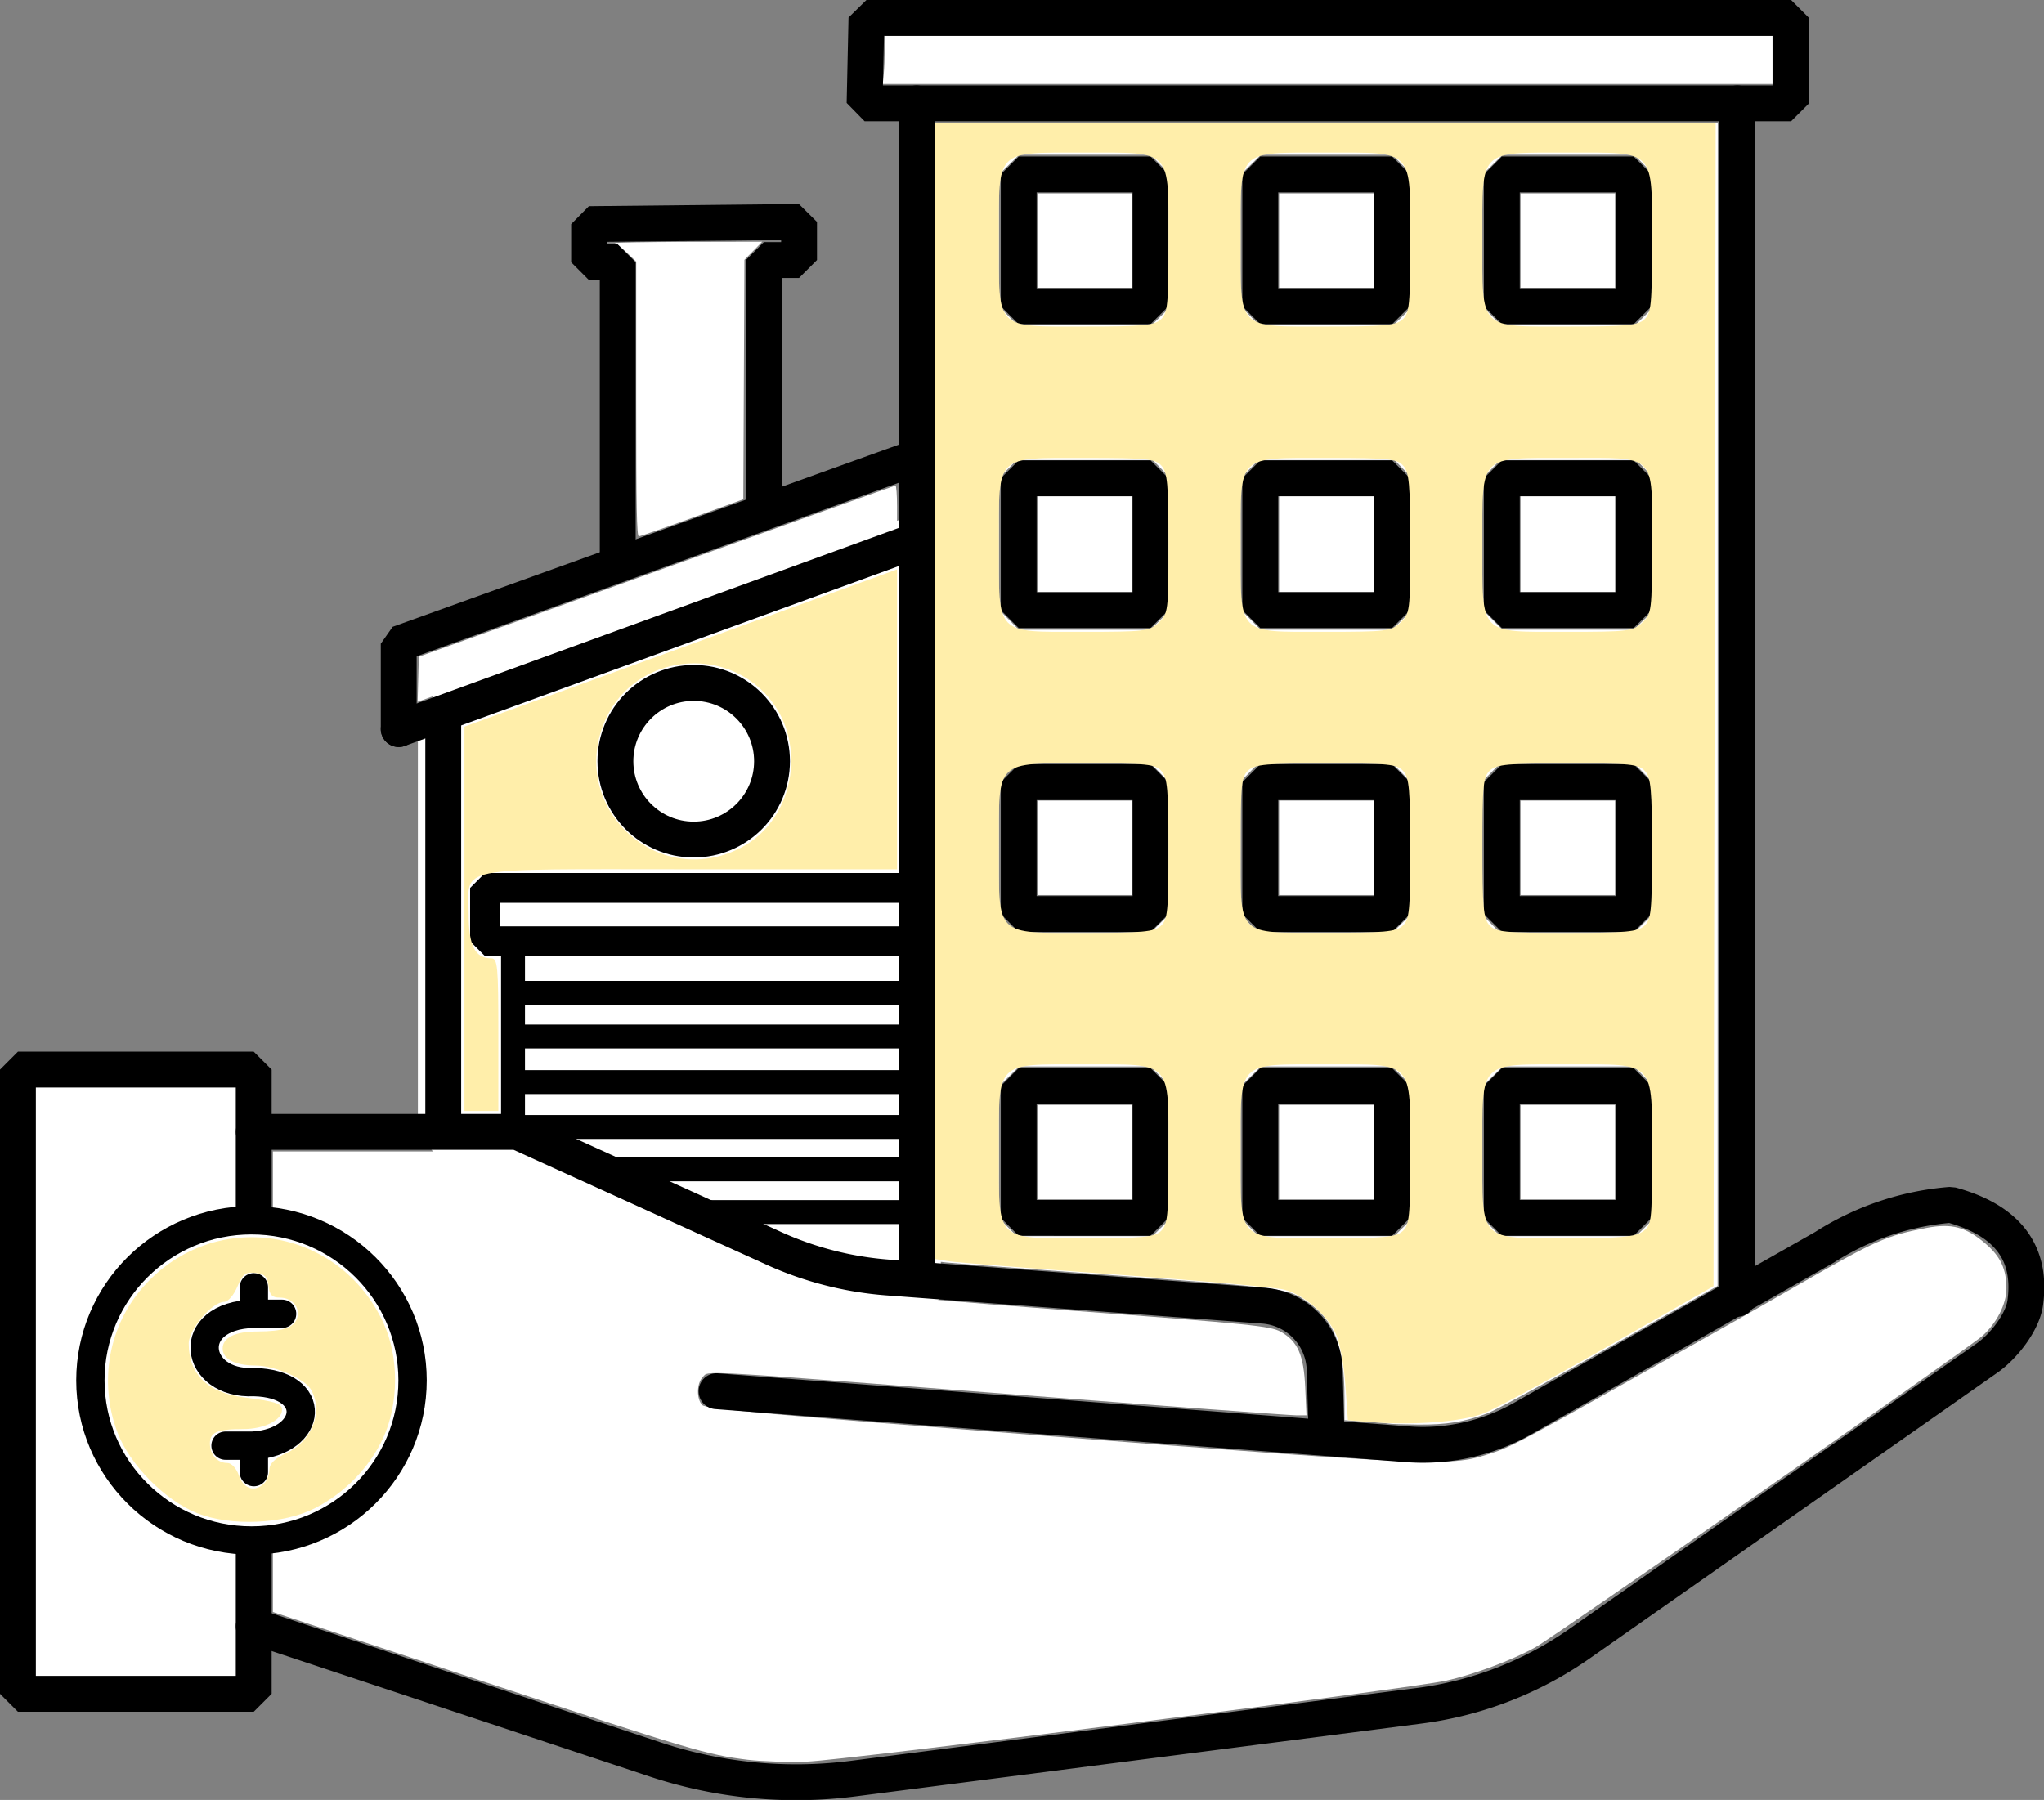 <?xml version="1.0" encoding="UTF-8" standalone="no"?>
<!-- Created with Inkscape (http://www.inkscape.org/) -->

<svg
   version="1.1"
   id="svg1"
   width="170.995"
   height="150.607"
   viewBox="0 0 170.995 150.607"
   sodipodi:docname="Feasibi &amp; Budget (Highlighted).svg"
   inkscape:version="1.3.2 (091e20e, 2023-11-25, custom)"
   inkscape:export-filename="Feasibi &amp; Budget (Highlighted).png"
   inkscape:export-xdpi="142.78992"
   inkscape:export-ydpi="142.78992"
   xmlns:inkscape="http://www.inkscape.org/namespaces/inkscape"
   xmlns:sodipodi="http://sodipodi.sourceforge.net/DTD/sodipodi-0.dtd"
   xmlns="http://www.w3.org/2000/svg"
   xmlns:svg="http://www.w3.org/2000/svg">
  <rect x="0" y="0" width="170.995" height="150.607" fill="#808080" stroke="none"/>
  <defs
     id="defs1">
    <inkscape:path-effect
       effect="fillet_chamfer"
       id="path-effect53"
       is_visible="true"
       lpeversion="1"
       nodesatellites_param="F,0,0,1,0,0,0,1 @ F,0,0,1,0,0,0,1"
       radius="0"
       unit="px"
       method="auto"
       mode="F"
       chamfer_steps="1"
       flexible="false"
       use_knot_distance="true"
       apply_no_radius="true"
       apply_with_radius="true"
       only_selected="false"
       hide_knots="false" />
    <inkscape:path-effect
       effect="fillet_chamfer"
       id="path-effect51"
       is_visible="true"
       lpeversion="1"
       nodesatellites_param="F,0,0,1,0,0,0,1 @ F,0,0,1,0,3.37,0,1 @ F,0,0,1,0,2.93,0,1 @ F,0,0,1,0,1.177,0,1 @ F,0,0,1,0,0,0,1 @ F,0,0,1,0,2.762,0,1 @ F,0,0,1,0,0,0,1"
       radius="0"
       unit="px"
       method="auto"
       mode="F"
       chamfer_steps="1"
       flexible="false"
       use_knot_distance="true"
       apply_no_radius="true"
       apply_with_radius="true"
       only_selected="false"
       hide_knots="false" />
    <inkscape:path-effect
       effect="fillet_chamfer"
       id="path-effect28"
       is_visible="true"
       lpeversion="1"
       nodesatellites_param="F,0,1,1,0,0,0,1 @ F,0,0,1,0,1.966,0,1 @ F,0,0,1,0,1.979,0,1 @ F,0,0,1,0,0,0,1 @ F,0,0,1,0,0,0,1"
       radius="0"
       unit="px"
       method="auto"
       mode="F"
       chamfer_steps="1"
       flexible="false"
       use_knot_distance="true"
       apply_no_radius="true"
       apply_with_radius="true"
       only_selected="false"
       hide_knots="false" />
    <inkscape:path-effect
       effect="fillet_chamfer"
       id="path-effect27"
       is_visible="true"
       lpeversion="1"
       nodesatellites_param="F,0,0,1,0,0,0,1 @ F,0,0,1,0,3.37,0,1 @ F,0,0,1,0,2.93,0,1 @ F,0,0,1,0,1.177,0,1 @ F,0,0,1,0,0,0,1 @ F,0,0,1,0,2.762,0,1 @ F,0,0,1,0,2.044,0,1 @ F,0,0,1,0,0,0,1"
       radius="0"
       unit="px"
       method="auto"
       mode="F"
       chamfer_steps="1"
       flexible="false"
       use_knot_distance="true"
       apply_no_radius="true"
       apply_with_radius="true"
       only_selected="false"
       hide_knots="false" />
  </defs>
  <sodipodi:namedview
     id="namedview1"
     pagecolor="#ffffff"
     bordercolor="#000000"
     borderopacity="0.25"
     inkscape:showpageshadow="2"
     inkscape:pageopacity="0.0"
     inkscape:pagecheckerboard="true"
     inkscape:deskcolor="#d1d1d1"
     inkscape:zoom="2.8183201"
     inkscape:cx="111.05907"
     inkscape:cy="124.8971"
     inkscape:window-width="2560"
     inkscape:window-height="1494"
     inkscape:window-x="2542"
     inkscape:window-y="1609"
     inkscape:window-maximized="1"
     inkscape:current-layer="layer4" />
  <g
     inkscape:groupmode="layer"
     id="layer2"
     inkscape:label="Fill">
    <path
       style="fill:#ffffff;stroke:#00ff00;stroke-width:0;stroke-linecap:butt;stroke-linejoin:bevel;stroke-miterlimit:0.5;stroke-dasharray:none"
       d="m 62.599,147.251 c -3.451,-0.421 -4.829,-0.829 -22.518,-6.672 L 22.832,134.882 V 115.613 96.344 h 10.046 10.046 l 11.092,5.04 c 11.629,5.284 13.339,5.965 16.612,6.611 1.104,0.218 9.56,0.962 18.791,1.653 15.236,1.14 16.87,1.305 17.721,1.783 1.43,0.804 1.927,1.936 2.05,4.67 l 0.105,2.321 -0.893,-1.1e-4 c -0.491,-7e-5 -11.136,-0.789 -23.656,-1.752 -26.969,-2.076 -25.413,-1.989 -25.952,-1.45 -0.522,0.522 -0.543,1.846 -0.037,2.353 0.308,0.308 5.976,0.814 29.585,2.639 31.098,2.404 32.966,2.484 35.978,1.526 2.273,-0.722 1.891,-0.516 21.525,-11.595 0.367,-0.207 2.561,-1.464 4.876,-2.794 6.202,-3.563 7.114,-3.965 10.445,-4.605 2.101,-0.404 3.299,-0.085 4.932,1.313 1.269,1.086 1.753,2.128 1.753,3.771 0,1.294 -0.831,2.916 -2.035,3.97 -1.284,1.124 -35.825,25.186 -37.392,26.048 -1.989,1.093 -5.098,2.256 -7.426,2.778 -2.965,0.665 -50.445,6.679 -53.506,6.778 -1.587,0.051 -3.789,-0.017 -4.892,-0.152 z"
       id="path12" />
    <path
       style="fill:#ffffff;stroke:#00ff00;stroke-width:0;stroke-linecap:butt;stroke-linejoin:bevel;stroke-miterlimit:0.5;stroke-dasharray:none"
       d="m 116.204,119.121 c -0.146,-0.032 -1.045,-0.11 -1.996,-0.173 l -1.73,-0.115 -0.004,-1.891 c -0.008,-4.341 -0.827,-6.447 -3.121,-8.025 -1.627,-1.12 -1.781,-1.141 -16.036,-2.196 -7.269,-0.538 -13.636,-1.025 -14.149,-1.082 l -0.931,-0.104 V 57.912 10.29 h 32.732 32.732 l -0.007,48.655 -0.007,48.655 -9.022,5.101 c -4.962,2.806 -9.561,5.304 -10.218,5.552 -1.908,0.718 -3.451,0.969 -5.817,0.947 -1.189,-0.011 -2.281,-0.047 -2.428,-0.079 z m -19.123,-16.347 0.673,-0.657 v -5.679 -5.679 l -0.747,-0.761 -0.747,-0.761 h -5.501 -5.501 l -0.849,0.836 -0.849,0.836 v 5.5 5.5 l 0.747,0.761 0.747,0.761 h 5.677 5.677 z m 20.225,0 0.673,-0.657 v -5.679 -5.679 l -0.747,-0.761 -0.747,-0.761 h -5.501 -5.501 l -0.849,0.836 -0.849,0.836 v 5.5 5.5 l 0.747,0.761 0.747,0.761 h 5.677 5.677 z m 20.225,0 0.673,-0.657 v -5.679 -5.679 l -0.747,-0.761 -0.747,-0.761 h -5.501 -5.501 l -0.849,0.836 -0.849,0.836 v 5.5 5.5 l 0.747,0.761 0.747,0.761 h 5.677 5.677 z m -40.538,-25.459 0.761,-0.747 v -5.589 -5.589 l -0.747,-0.761 -0.747,-0.761 h -5.603 -5.603 l -0.747,0.761 -0.747,0.761 v 5.575 5.575 l 0.747,0.761 0.747,0.761 h 5.589 5.589 z m 20.225,0 0.761,-0.747 v -5.589 -5.589 l -0.747,-0.761 -0.747,-0.761 h -5.603 -5.603 l -0.747,0.761 -0.747,0.761 v 5.575 5.575 l 0.747,0.761 0.747,0.761 h 5.589 5.589 z m 20.225,0 0.761,-0.747 v -5.589 -5.589 l -0.747,-0.761 -0.747,-0.761 h -5.603 -5.603 l -0.747,0.761 -0.747,0.761 v 5.575 5.575 l 0.747,0.761 0.747,0.761 h 5.589 5.589 z M 96.993,51.944 97.753,51.198 v -5.677 -5.677 l -0.657,-0.673 -0.657,-0.673 h -5.693 -5.693 l -0.747,0.761 -0.747,0.761 v 5.487 5.487 l 0.836,0.849 0.836,0.849 h 5.5 5.5 z m 20.225,0 0.761,-0.747 v -5.677 -5.677 l -0.657,-0.673 -0.657,-0.673 h -5.693 -5.693 l -0.747,0.761 -0.747,0.761 v 5.487 5.487 l 0.836,0.849 0.836,0.849 h 5.5 5.5 z m 20.225,0 0.761,-0.747 v -5.677 -5.677 l -0.657,-0.673 -0.657,-0.673 h -5.693 -5.693 l -0.747,0.761 -0.747,0.761 v 5.487 5.487 l 0.836,0.849 0.836,0.849 h 5.5 5.5 z m -40.362,-25.457 0.673,-0.657 v -5.679 -5.679 l -0.747,-0.761 -0.747,-0.761 h -5.501 -5.501 l -0.849,0.836 -0.849,0.836 v 5.5 5.5 l 0.747,0.761 0.747,0.761 h 5.677 5.677 z m 20.225,0 0.673,-0.657 v -5.679 -5.679 l -0.747,-0.761 -0.747,-0.761 h -5.501 -5.501 l -0.849,0.836 -0.849,0.836 v 5.5 5.5 l 0.747,0.761 0.747,0.761 h 5.677 5.677 z m 20.225,0 0.673,-0.657 v -5.679 -5.679 l -0.747,-0.761 -0.747,-0.761 h -5.501 -5.501 l -0.849,0.836 -0.849,0.836 v 5.5 5.5 l 0.747,0.761 0.747,0.761 h 5.677 5.677 z"
       id="path21" />
    <path
       style="fill:#ffffff;stroke:#00ff00;stroke-width:0;stroke-linecap:butt;stroke-linejoin:bevel;stroke-miterlimit:0.5;stroke-dasharray:none"
       d="m 34.988,56.838 0.05,-1.885 19.87,-7.157 c 10.928,-3.937 19.93,-7.16 20.003,-7.163 0.073,-0.003 0.133,0.78 0.133,1.74 v 1.746 L 56.461,50.883 C 46.24,54.604 37.216,57.89 36.408,58.186 l -1.47,0.538 z"
       id="path28" />
    <path
       style="fill:#ffffff;stroke:#00ff00;stroke-width:0;stroke-linecap:butt;stroke-linejoin:bevel;stroke-miterlimit:0.5;stroke-dasharray:none"
       d="M 53.223,33.39 V 21.895 L 52.469,21.17 c -0.415,-0.399 -0.874,-0.768 -1.02,-0.821 -0.146,-0.053 2.565,-0.102 6.025,-0.11 l 6.291,-0.014 -0.745,0.759 -0.745,0.759 -0.046,10.017 -0.046,10.017 -4.258,1.544 c -2.342,0.849 -4.358,1.549 -4.48,1.554 -0.175,0.008 -0.222,-2.402 -0.222,-11.485 z"
       id="path29" />
    <path
       style="fill:#ffffff;stroke:#00ff00;stroke-width:0;stroke-linecap:butt;stroke-linejoin:bevel;stroke-miterlimit:0.5;stroke-dasharray:none"
       d="m 86.81,20.134 v -3.952 h 3.952 3.952 v 3.952 3.952 h -3.952 -3.952 z"
       id="path36" />
    <path
       style="fill:#ffffff;stroke:#00ff00;stroke-width:0;stroke-linecap:butt;stroke-linejoin:bevel;stroke-miterlimit:0.5;stroke-dasharray:none"
       d="m 107.007,20.134 v -3.952 h 3.952 3.952 v 3.952 3.952 h -3.952 -3.952 z"
       id="path37" />
    <path
       style="fill:#ffffff;stroke:#00ff00;stroke-width:0;stroke-linecap:butt;stroke-linejoin:bevel;stroke-miterlimit:0.5;stroke-dasharray:none"
       d="m 127.205,20.134 v -3.952 h 3.952 3.952 v 3.952 3.952 h -3.952 -3.952 z"
       id="path38" />
    <path
       style="fill:#ffffff;stroke:#00ff00;stroke-width:0;stroke-linecap:butt;stroke-linejoin:bevel;stroke-miterlimit:0.5;stroke-dasharray:none"
       d="m 127.205,45.538 v -4.014 h 3.952 3.952 v 4.014 4.014 h -3.952 -3.952 z"
       id="path39" />
    <path
       style="fill:#ffffff;stroke:#00ff00;stroke-width:0;stroke-linecap:butt;stroke-linejoin:bevel;stroke-miterlimit:0.5;stroke-dasharray:none"
       d="m 107.007,45.538 v -4.014 h 3.952 3.952 v 4.014 4.014 h -3.952 -3.952 z"
       id="path40" />
    <path
       style="fill:#ffffff;stroke:#00ff00;stroke-width:0;stroke-linecap:butt;stroke-linejoin:bevel;stroke-miterlimit:0.5;stroke-dasharray:none"
       d="m 86.81,45.538 v -4.014 h 3.952 3.952 v 4.014 4.014 h -3.952 -3.952 z"
       id="path41" />
    <path
       style="fill:#ffffff;stroke:#00ff00;stroke-width:0;stroke-linecap:butt;stroke-linejoin:bevel;stroke-miterlimit:0.5;stroke-dasharray:none"
       d="m 86.81,70.941 v -3.952 h 3.952 3.952 v 3.952 3.952 h -3.952 -3.952 z"
       id="path42" />
    <path
       style="fill:#ffffff;stroke:#00ff00;stroke-width:0;stroke-linecap:butt;stroke-linejoin:bevel;stroke-miterlimit:0.5;stroke-dasharray:none"
       d="m 107.007,70.941 v -3.952 h 3.952 3.952 v 3.952 3.952 h -3.952 -3.952 z"
       id="path43" />
    <path
       style="fill:#ffffff;stroke:#00ff00;stroke-width:0;stroke-linecap:butt;stroke-linejoin:bevel;stroke-miterlimit:0.5;stroke-dasharray:none"
       d="m 127.205,70.941 v -3.952 h 3.952 3.952 v 3.952 3.952 h -3.952 -3.952 z"
       id="path44" />
    <path
       style="fill:#ffffff;stroke:#00ff00;stroke-width:0;stroke-linecap:butt;stroke-linejoin:bevel;stroke-miterlimit:0.5;stroke-dasharray:none"
       d="m 127.205,96.407 v -3.952 h 3.952 3.952 v 3.952 3.952 h -3.952 -3.952 z"
       id="path45" />
    <path
       style="fill:#ffffff;stroke:#00ff00;stroke-width:0;stroke-linecap:butt;stroke-linejoin:bevel;stroke-miterlimit:0.5;stroke-dasharray:none"
       d="m 107.007,96.407 v -3.952 h 3.952 3.952 v 3.952 3.952 h -3.952 -3.952 z"
       id="path46" />
    <path
       style="fill:#ffffff;stroke:#00ff00;stroke-width:0;stroke-linecap:butt;stroke-linejoin:bevel;stroke-miterlimit:0.5;stroke-dasharray:none"
       d="m 86.81,96.407 v -3.952 h 3.952 3.952 v 3.952 3.952 h -3.952 -3.952 z"
       id="path47" />
    <path
       style="fill:#ffffff;stroke:#00ff00;stroke-width:0;stroke-linecap:butt;stroke-linejoin:bevel;stroke-miterlimit:0.5;stroke-dasharray:none"
       d="m 73.933,6.178 c 0.044,-0.466 0.08,-1.369 0.081,-2.007 l 8.91e-4,-1.16 h 37.133 37.133 V 5.018 7.025 H 111.066 73.853 Z"
       id="path48" />
    <path
       style="fill:#ffffff;stroke:#00ff00;stroke-width:0;stroke-linecap:butt;stroke-linejoin:bevel;stroke-miterlimit:0.5;stroke-dasharray:none"
       d="m 56.878,68.527 c -1.519,-0.425 -2.742,-1.435 -3.378,-2.792 -0.298,-0.635 -0.336,-0.868 -0.336,-2.035 0,-1.167 0.038,-1.399 0.336,-2.035 0.691,-1.475 2.123,-2.567 3.762,-2.869 2.114,-0.39 4.307,0.799 5.286,2.866 0.363,0.767 0.4,0.956 0.399,2.037 -0.001,1.033 -0.047,1.289 -0.343,1.924 -0.188,0.403 -0.518,0.954 -0.733,1.226 -1.117,1.41 -3.312,2.147 -4.994,1.677 z"
       id="path49" />
    <path
       id="rect53"
       style="fill:#ffffff;stroke:#ffffff;stroke-width:4.246;stroke-linejoin:bevel;stroke-miterlimit:0.5"
       d="M 37.082,60.16 76.679,45.226 76.581,108.61 37.082,94.574 Z"
       sodipodi:nodetypes="ccccc" />
    <rect
       style="fill:#ffffff;stroke:#ffffff;stroke-width:2.5;stroke-linecap:butt;stroke-linejoin:bevel;stroke-miterlimit:0.5;stroke-dasharray:none"
       id="rect54"
       width="19.727"
       height="52.229"
       x="1.5"
       y="89.498" />
  </g>
  <g
     inkscape:groupmode="layer"
     inkscape:label="Main"
     id="g1"
     style="display:inline;stroke:#000000;stroke-width:3;stroke-dasharray:none"
     transform="translate(-4.02,-13.652)">
    <path
       style="fill:none;stroke:#000000;stroke-width:3;stroke-linecap:round;stroke-linejoin:bevel;stroke-miterlimit:0.5;stroke-dasharray:none"
       d="m 76.505,15.152 h 77.354 v 7.145 H 76.349 Z"
       id="path1" />
    <path
       style="fill:none;stroke:#000000;stroke-width:3;stroke-linecap:round;stroke-linejoin:bevel;stroke-miterlimit:0.5;stroke-dasharray:none"
       d="M 80.699,22.297 V 120.154"
       id="path2" />
    <path
       style="fill:none;stroke:#000000;stroke-width:3;stroke-linecap:round;stroke-linejoin:bevel;stroke-miterlimit:0.5;stroke-dasharray:none"
       d="M 149.354,22.297 V 122.329"
       id="path3" />
    <path
       style="fill:none;stroke:#000000;stroke-width:3;stroke-linecap:round;stroke-linejoin:bevel;stroke-miterlimit:0.5;stroke-dasharray:none"
       d="M 89.242,28.247 H 100.27 V 39.275 H 89.242 Z"
       id="path9"
       sodipodi:nodetypes="ccccc" />
    <path
       style="fill:none;stroke:#000000;stroke-width:3;stroke-linecap:round;stroke-linejoin:bevel;stroke-miterlimit:0.5;stroke-dasharray:none"
       d="m 109.451,28.247 h 11.028 v 11.028 h -11.028 z"
       id="path10"
       sodipodi:nodetypes="ccccc" />
    <path
       style="fill:none;stroke:#000000;stroke-width:3;stroke-linecap:round;stroke-linejoin:bevel;stroke-miterlimit:0.5;stroke-dasharray:none"
       d="m 129.66,28.247 h 11.028 v 11.028 h -11.028 z"
       id="path11"
       sodipodi:nodetypes="ccccc" />
    <path
       style="fill:none;stroke:#000000;stroke-width:3;stroke-linecap:round;stroke-linejoin:bevel;stroke-miterlimit:0.5;stroke-dasharray:none"
       d="M 89.242,53.673 H 100.27 V 64.702 H 89.242 Z"
       id="path14"
       sodipodi:nodetypes="ccccc" />
    <path
       style="fill:none;stroke:#000000;stroke-width:3;stroke-linecap:round;stroke-linejoin:bevel;stroke-miterlimit:0.5;stroke-dasharray:none"
       d="m 109.451,53.673 h 11.028 v 11.028 h -11.028 z"
       id="path15"
       sodipodi:nodetypes="ccccc" />
    <path
       style="fill:none;stroke:#000000;stroke-width:3;stroke-linecap:round;stroke-linejoin:bevel;stroke-miterlimit:0.5;stroke-dasharray:none"
       d="m 129.66,53.673 h 11.028 v 11.028 h -11.028 z"
       id="path16"
       sodipodi:nodetypes="ccccc" />
    <path
       style="fill:none;stroke:#000000;stroke-width:3;stroke-linecap:round;stroke-linejoin:bevel;stroke-miterlimit:0.5;stroke-dasharray:none"
       d="M 89.242,79.1 H 100.27 V 90.128 H 89.242 Z"
       id="path18"
       sodipodi:nodetypes="ccccc" />
    <path
       style="fill:none;stroke:#000000;stroke-width:3;stroke-linecap:round;stroke-linejoin:bevel;stroke-miterlimit:0.5;stroke-dasharray:none"
       d="m 109.451,79.1 h 11.028 v 11.028 h -11.028 z"
       id="path19"
       sodipodi:nodetypes="ccccc" />
    <path
       style="fill:none;stroke:#000000;stroke-width:3;stroke-linecap:round;stroke-linejoin:bevel;stroke-miterlimit:0.5;stroke-dasharray:none"
       d="m 129.66,79.1 h 11.028 v 11.028 h -11.028 z"
       id="path20"
       sodipodi:nodetypes="ccccc" />
    <path
       style="fill:none;stroke:#000000;stroke-width:3;stroke-linecap:round;stroke-linejoin:bevel;stroke-miterlimit:0.5;stroke-dasharray:none"
       d="m 89.242,104.526 h 11.028 v 11.028 H 89.242 Z"
       id="path22"
       sodipodi:nodetypes="ccccc" />
    <path
       style="fill:none;stroke:#000000;stroke-width:3;stroke-linecap:round;stroke-linejoin:bevel;stroke-miterlimit:0.5;stroke-dasharray:none"
       d="m 109.451,104.526 h 11.028 v 11.028 h -11.028 z"
       id="path23"
       sodipodi:nodetypes="ccccc" />
    <path
       style="fill:none;stroke:#000000;stroke-width:3;stroke-linecap:round;stroke-linejoin:bevel;stroke-miterlimit:0.5;stroke-dasharray:none"
       d="m 129.66,104.526 h 11.028 v 11.028 h -11.028 z"
       id="path24"
       sodipodi:nodetypes="ccccc" />
    <path
       style="fill:none;stroke:#000000;stroke-width:3;stroke-linecap:round;stroke-linejoin:bevel;stroke-miterlimit:0.5;stroke-dasharray:none"
       d="M 5.52,103.15 V 155.379 H 25.246 v -52.229 z"
       id="path25"
       sodipodi:nodetypes="ccccc" />
    <path
       style="fill:none;stroke:#000000;stroke-width:1.185;stroke-linecap:round;stroke-linejoin:bevel;stroke-miterlimit:0.5;stroke-dasharray:none"
       d="m 11.78,66.767 13.264,4.404 a 14.773,14.773 5.517 0 0 6.541,0.632 l 18.697,-2.406 a 11.884,11.884 158.817 0 0 5.305,-2.056 l 13.47,-9.443 c 0.532,-0.373 1.163,-1.172 1.252,-1.814 0.239,-1.732 -0.672,-2.757 -2.457,-3.243 a 9.061,9.061 161.405 0 0 -4.181,1.407 l -9.963,5.654 a 6.693,6.693 167.408 0 1 -3.816,0.852 L 27.071,59.001"
       id="path26"
       sodipodi:nodetypes="cccccccc"
       inkscape:original-d="M 11.779786,66.766682 28.242437,72.23296 53.187753,69.022606 70.020419,57.222387 c 0.859288,-2.434315 -0.02228,-3.797331 -2.169158,-4.381699 l -1.77871,0.04338 -14.14291,8.025884 -24.85855,-1.908859"
       inkscape:path-effect="#path-effect27"
       transform="matrix(2.532,0,0,2.532,-4.577,-19.331)" />
    <path
       style="fill:none;stroke:#000000;stroke-width:1.185;stroke-linecap:round;stroke-linejoin:bevel;stroke-miterlimit:0.5;stroke-dasharray:none"
       d="m 47.224,60.434 -0.063,-2.147 a 2.182,2.182 46.302 0 0 -2.018,-2.112 l -12.411,-0.931 a 11.139,11.139 14.361 0 1 -3.774,-0.966 l -8.465,-3.846 h -8.712"
       id="path27"
       sodipodi:nodetypes="ccccc"
       inkscape:original-d="M 47.224172,60.433788 47.103265,56.322186 30.75866,55.096612 20.491919,50.432209 h -8.712133"
       inkscape:path-effect="#path-effect28"
       transform="matrix(2.532,0,0,2.532,-4.577,-19.331)" />
    <path
       style="fill:none;fill-opacity:1;stroke:#000000;stroke-width:3;stroke-linecap:round;stroke-linejoin:bevel;stroke-miterlimit:0.5;stroke-dasharray:none"
       d="M 80.699,51.917 37.376,67.51 v 7.145"
       id="path61"
       sodipodi:nodetypes="ccc" />
    <path
       style="fill:none;fill-opacity:1;stroke:#000000;stroke-width:3;stroke-linecap:round;stroke-linejoin:bevel;stroke-miterlimit:0.5;stroke-dasharray:none"
       d="M 80.699,58.878 37.376,74.655"
       id="path62"
       sodipodi:nodetypes="cc" />
    <path
       style="fill:none;fill-opacity:1;stroke:#000000;stroke-width:3;stroke-linecap:butt;stroke-linejoin:bevel;stroke-miterlimit:0.5;stroke-dasharray:none"
       d="M 41.101,72.523 V 108.226"
       id="path63"
       sodipodi:nodetypes="cc" />
    <circle
       style="fill:none;fill-opacity:1;stroke:#000000;stroke-width:3;stroke-linecap:round;stroke-linejoin:bevel;stroke-miterlimit:0.5;stroke-dasharray:none"
       id="path65"
       cx="62.054"
       cy="77.347"
       r="6.551" />
    <path
       style="fill:none;fill-opacity:1;stroke:#000000;stroke-width:3;stroke-linecap:butt;stroke-linejoin:bevel;stroke-miterlimit:0.5;stroke-dasharray:none"
       d="m 67.922,56.515 v -21.105 h 2.945 v -3.19 l -17.565,0.184 v 3.194 h 2.395 v 25.318"
       id="path92"
       sodipodi:nodetypes="cccccccc" />
  </g>
  <g
     id="g8"
     transform="matrix(0.158,0,0,0.158,31.48,145.256)"
     inkscape:label="Dollar sign">
    <g
       inkscape:groupmode="layer"
       id="layer1"
       inkscape:label="dollar sign"
       style="display:inline">
      <path
         style="display:inline;fill:#ffffff;stroke:#000000;stroke-width:15;stroke-linecap:round;stroke-linejoin:bevel;stroke-miterlimit:0.5;stroke-dasharray:none"
         d="m 23.228,-174.675 c 1e-5,46.829 -38.186,84.791 -85.291,84.791 -47.105,1e-5 -85.291,-37.962 -85.291,-84.791 0,-46.829 38.186,-84.791 85.291,-84.791 47.105,0 85.291,37.962 85.291,84.791 z"
         transform="translate(-4.02,-13.652)"
         id="path8" />
      <path
         style="display:inline;fill:#ffffff;stroke:#000000;stroke-width:15;stroke-linecap:round;stroke-linejoin:bevel;stroke-miterlimit:0.5;stroke-dasharray:none"
         d="m -60.801,-223.959 v 14.024 c -37.485,0.818 -31.936,37.787 0,36.181 34.555,0.786 31.611,31.274 0,33.657 v 14.024"
         transform="translate(-4.02,-13.652)"
         id="path7" />
      <path
         style="display:inline;fill:#ffffff;stroke:#000000;stroke-width:15;stroke-linecap:round;stroke-linejoin:bevel;stroke-miterlimit:0.5;stroke-dasharray:none"
         d="m -60.801,-209.935 h 14.935"
         transform="translate(-4.02,-13.652)"
         id="path6" />
      <path
         style="display:inline;fill:#ffffff;stroke:#000000;stroke-width:15;stroke-linecap:round;stroke-linejoin:bevel;stroke-miterlimit:0.5;stroke-dasharray:none"
         d="m -60.801,-140.098 h -15.005"
         transform="translate(-4.02,-13.652)"
         id="path1-3" />
    </g>
  </g>
  <g
     inkscape:groupmode="layer"
     id="layer3"
     inkscape:label="Gate"
     style="display:inline"
     transform="translate(-1.032,-1.032)">
    <path
       style="display:inline;fill:none;fill-opacity:1;stroke:#000000;stroke-width:2;stroke-linecap:round;stroke-linejoin:bevel;stroke-miterlimit:0.5;stroke-dasharray:none"
       d="M 59.962,102.449 H 77.711"
       id="path82"
       sodipodi:nodetypes="cc" />
    <path
       style="display:inline;fill:none;fill-opacity:1;stroke:#000000;stroke-width:2;stroke-linecap:round;stroke-linejoin:bevel;stroke-miterlimit:0.5;stroke-dasharray:none"
       d="M 44.083,84.11 H 77.844"
       id="path88"
       sodipodi:nodetypes="cc" />
    <path
       style="display:inline;fill:none;fill-opacity:1;stroke:#000000;stroke-width:2;stroke-linecap:round;stroke-linejoin:bevel;stroke-miterlimit:0.5;stroke-dasharray:none"
       d="M 43.95,79.791 V 95.729"
       id="path70"
       sodipodi:nodetypes="cc" />
    <path
       style="display:inline;fill:none;fill-opacity:1;stroke:#000000;stroke-width:2.5;stroke-linecap:butt;stroke-linejoin:bevel;stroke-miterlimit:0.5;stroke-dasharray:none"
       d="m 77.711,79.791 -36.101,0 v -4.462 l 36.101,0"
       id="path68"
       sodipodi:nodetypes="cccc" />
    <path
       style="display:inline;fill:none;fill-opacity:1;stroke:#000000;stroke-width:2;stroke-linecap:round;stroke-linejoin:bevel;stroke-miterlimit:0.5;stroke-dasharray:none"
       d="M 44.083,87.76 H 77.844"
       id="path50"
       sodipodi:nodetypes="cc" />
    <path
       style="display:inline;fill:none;fill-opacity:1;stroke:#000000;stroke-width:2;stroke-linecap:round;stroke-linejoin:bevel;stroke-miterlimit:0.5;stroke-dasharray:none"
       d="M 44.083,91.574 H 77.844"
       id="path51"
       sodipodi:nodetypes="cc" />
    <path
       style="display:inline;fill:none;fill-opacity:1;stroke:#000000;stroke-width:2;stroke-linecap:round;stroke-linejoin:bevel;stroke-miterlimit:0.5;stroke-dasharray:none"
       d="M 43.95,95.33 H 77.711"
       id="path52"
       sodipodi:nodetypes="cc" />
    <path
       style="display:inline;fill:none;fill-opacity:1;stroke:#000000;stroke-width:2;stroke-linecap:round;stroke-linejoin:bevel;stroke-miterlimit:0.5;stroke-dasharray:none"
       d="M 51.756,98.878 H 77.711"
       id="path53"
       sodipodi:nodetypes="cc" />
  </g>
  <g
     inkscape:groupmode="layer"
     id="layer4"
     inkscape:label="Highlight">
    <path
       style="fill:#ffeeaa;stroke:#ff00ff;stroke-width:0;stroke-miterlimit:1.5"
       d="M 38.853,76.88 V 60.798 L 56.949,54.221 75.045,47.644 V 60.191 72.738 H 57.713 c -20.139,0 -18.506,-0.334 -18.506,3.787 0,2.608 0.545,3.664 1.891,3.664 0.532,0 0.593,0.655 0.593,6.387 v 6.387 h -1.419 -1.419 z m 23.081,-5.925 c 4.436,-2.263 5.671,-8.592 2.44,-12.509 -3.765,-4.565 -11.191,-3.666 -13.668,1.654 -3.358,7.212 4.148,14.467 11.229,10.855 z"
       id="path4" />
    <path
       style="fill:#ffeeaa;stroke:#ff00ff;stroke-width:0;stroke-miterlimit:1.5"
       d="m 114.57,118.982 -1.811,-0.15 -0.212,-2.998 c -0.116,-1.649 -0.477,-3.556 -0.801,-4.239 -0.783,-1.65 -2.674,-3.265 -4.32,-3.688 -0.734,-0.189 -7.083,-0.758 -14.109,-1.265 -7.025,-0.507 -13.292,-1.005 -13.927,-1.107 l -1.153,-0.185 V 57.82 10.29 h 32.645 32.645 l -0.09,48.665 -0.09,48.665 -8.693,4.95 c -4.781,2.722 -9.491,5.271 -10.467,5.663 -1.823,0.733 -5.946,1.055 -9.617,0.75 z M 97.104,103.021 c 0.579,-0.524 0.649,-1.221 0.649,-6.453 0,-7.894 0.362,-7.508 -7.047,-7.508 -7.495,0 -7.146,-0.352 -7.146,7.224 0,7.7 -0.371,7.324 7.219,7.324 4.784,0 5.778,-0.092 6.325,-0.587 z m 20.225,0 c 0.579,-0.524 0.649,-1.221 0.649,-6.453 0,-7.894 0.362,-7.508 -7.047,-7.508 -7.495,0 -7.146,-0.352 -7.146,7.224 0,7.7 -0.371,7.324 7.219,7.324 4.784,0 5.778,-0.092 6.325,-0.587 z m 20.085,0.035 c 0.761,-0.533 0.789,-0.758 0.789,-6.453 0,-7.934 0.365,-7.543 -7.047,-7.543 -7.495,0 -7.146,-0.352 -7.146,7.224 0,7.684 -0.348,7.324 7.079,7.324 4.437,0 5.693,-0.11 6.325,-0.552 z M 97.104,77.473 c 0.579,-0.524 0.649,-1.221 0.649,-6.448 0,-4.955 -0.091,-5.961 -0.587,-6.509 -0.522,-0.577 -1.215,-0.649 -6.275,-0.649 -7.688,0 -7.33,-0.344 -7.33,7.047 0,7.494 -0.351,7.146 7.219,7.146 4.784,0 5.778,-0.092 6.325,-0.587 z m 20.225,0 c 0.579,-0.524 0.649,-1.221 0.649,-6.448 0,-4.955 -0.091,-5.961 -0.587,-6.509 -0.524,-0.579 -1.221,-0.649 -6.448,-0.649 -4.955,0 -5.961,0.091 -6.509,0.587 -0.577,0.522 -0.649,1.214 -0.649,6.231 0,7.8 -0.433,7.349 7.068,7.363 4.934,0.009 5.926,-0.079 6.475,-0.576 z m 20.225,0 c 0.579,-0.524 0.649,-1.221 0.649,-6.448 0,-4.955 -0.091,-5.961 -0.587,-6.509 -0.524,-0.579 -1.221,-0.649 -6.448,-0.649 -4.955,0 -5.961,0.091 -6.509,0.587 -0.579,0.524 -0.649,1.221 -0.649,6.448 0,4.955 0.091,5.961 0.587,6.509 0.524,0.579 1.221,0.649 6.448,0.649 4.955,0 5.961,-0.091 6.509,-0.587 z M 96.932,52.097 c 0.794,-0.746 0.821,-0.965 0.821,-6.625 0,-4.949 -0.091,-5.954 -0.587,-6.502 -0.522,-0.577 -1.215,-0.649 -6.275,-0.649 -7.708,0 -7.33,-0.372 -7.33,7.224 0,7.68 -0.343,7.324 7.047,7.324 5.162,0 5.555,-0.048 6.325,-0.771 z m 20.225,0 c 0.794,-0.746 0.821,-0.965 0.821,-6.625 0,-4.949 -0.091,-5.954 -0.587,-6.502 -0.522,-0.577 -1.215,-0.649 -6.275,-0.649 -7.708,0 -7.33,-0.372 -7.33,7.224 0,7.68 -0.343,7.324 7.047,7.324 5.162,0 5.555,-0.048 6.325,-0.771 z m 20.225,0 c 0.795,-0.747 0.821,-0.961 0.821,-6.721 0,-7.536 0.482,-7.055 -7.064,-7.055 -7.475,0 -7.129,-0.35 -7.129,7.224 0,7.68 -0.343,7.324 7.047,7.324 5.162,0 5.555,-0.048 6.325,-0.771 z M 97.104,26.734 c 0.579,-0.524 0.649,-1.221 0.649,-6.453 0,-7.894 0.362,-7.508 -7.047,-7.508 -7.495,0 -7.146,-0.352 -7.146,7.224 0,7.7 -0.371,7.324 7.219,7.324 4.784,0 5.778,-0.092 6.325,-0.587 z m 20.225,0 c 0.579,-0.524 0.649,-1.221 0.649,-6.453 0,-7.894 0.362,-7.508 -7.047,-7.508 -7.495,0 -7.146,-0.352 -7.146,7.224 0,7.7 -0.371,7.324 7.219,7.324 4.784,0 5.778,-0.092 6.325,-0.587 z m 20.225,0 c 0.579,-0.524 0.649,-1.221 0.649,-6.453 0,-7.894 0.362,-7.508 -7.047,-7.508 -7.495,0 -7.146,-0.352 -7.146,7.224 0,7.7 -0.371,7.324 7.219,7.324 4.784,0 5.778,-0.092 6.325,-0.587 z"
       id="path5" />
    <path
       style="fill:#ffeeaa;stroke:#ff00ff;stroke-width:0;stroke-miterlimit:1.5"
       d="m 16.503,126.617 c -2.707,-1.068 -5.673,-4.08 -6.688,-6.792 -1.578,-4.219 -0.715,-8.942 2.233,-12.222 5.889,-6.55 16.247,-4.981 20.003,3.031 1.334,2.846 1.332,6.813 -0.005,9.702 -1.134,2.451 -3.198,4.575 -5.689,5.853 -2.63,1.35 -7.033,1.541 -9.855,0.427 z m 5.602,-2.501 c 0.234,-0.234 0.43,-0.753 0.435,-1.153 0.006,-0.499 0.455,-0.933 1.427,-1.381 2.119,-0.977 3.078,-3.396 2.083,-5.254 -0.511,-0.955 -3.015,-2.058 -4.696,-2.068 -1.705,-0.01 -2.727,-0.544 -2.727,-1.427 0,-0.911 1.035,-1.418 2.904,-1.424 2.147,-0.007 3.07,-0.317 3.323,-1.115 0.283,-0.892 -0.417,-1.719 -1.457,-1.719 -0.631,0 -0.846,-0.225 -0.932,-0.976 -0.088,-0.769 -0.321,-1 -1.096,-1.089 -0.836,-0.096 -1.063,0.077 -1.513,1.153 -0.291,0.697 -0.782,1.266 -1.092,1.266 -1.01,0 -2.976,2.306 -2.976,3.49 0,2.566 1.583,4.115 4.601,4.503 2.683,0.345 3.205,0.515 3.205,1.042 0,0.867 -1.497,1.61 -3.243,1.61 -2.181,0 -2.789,0.264 -2.789,1.209 0,0.931 0.624,1.63 1.456,1.63 0.352,0 0.759,0.444 0.975,1.064 0.391,1.122 1.341,1.409 2.111,0.639 z"
       id="path13" />
  </g>
</svg>

